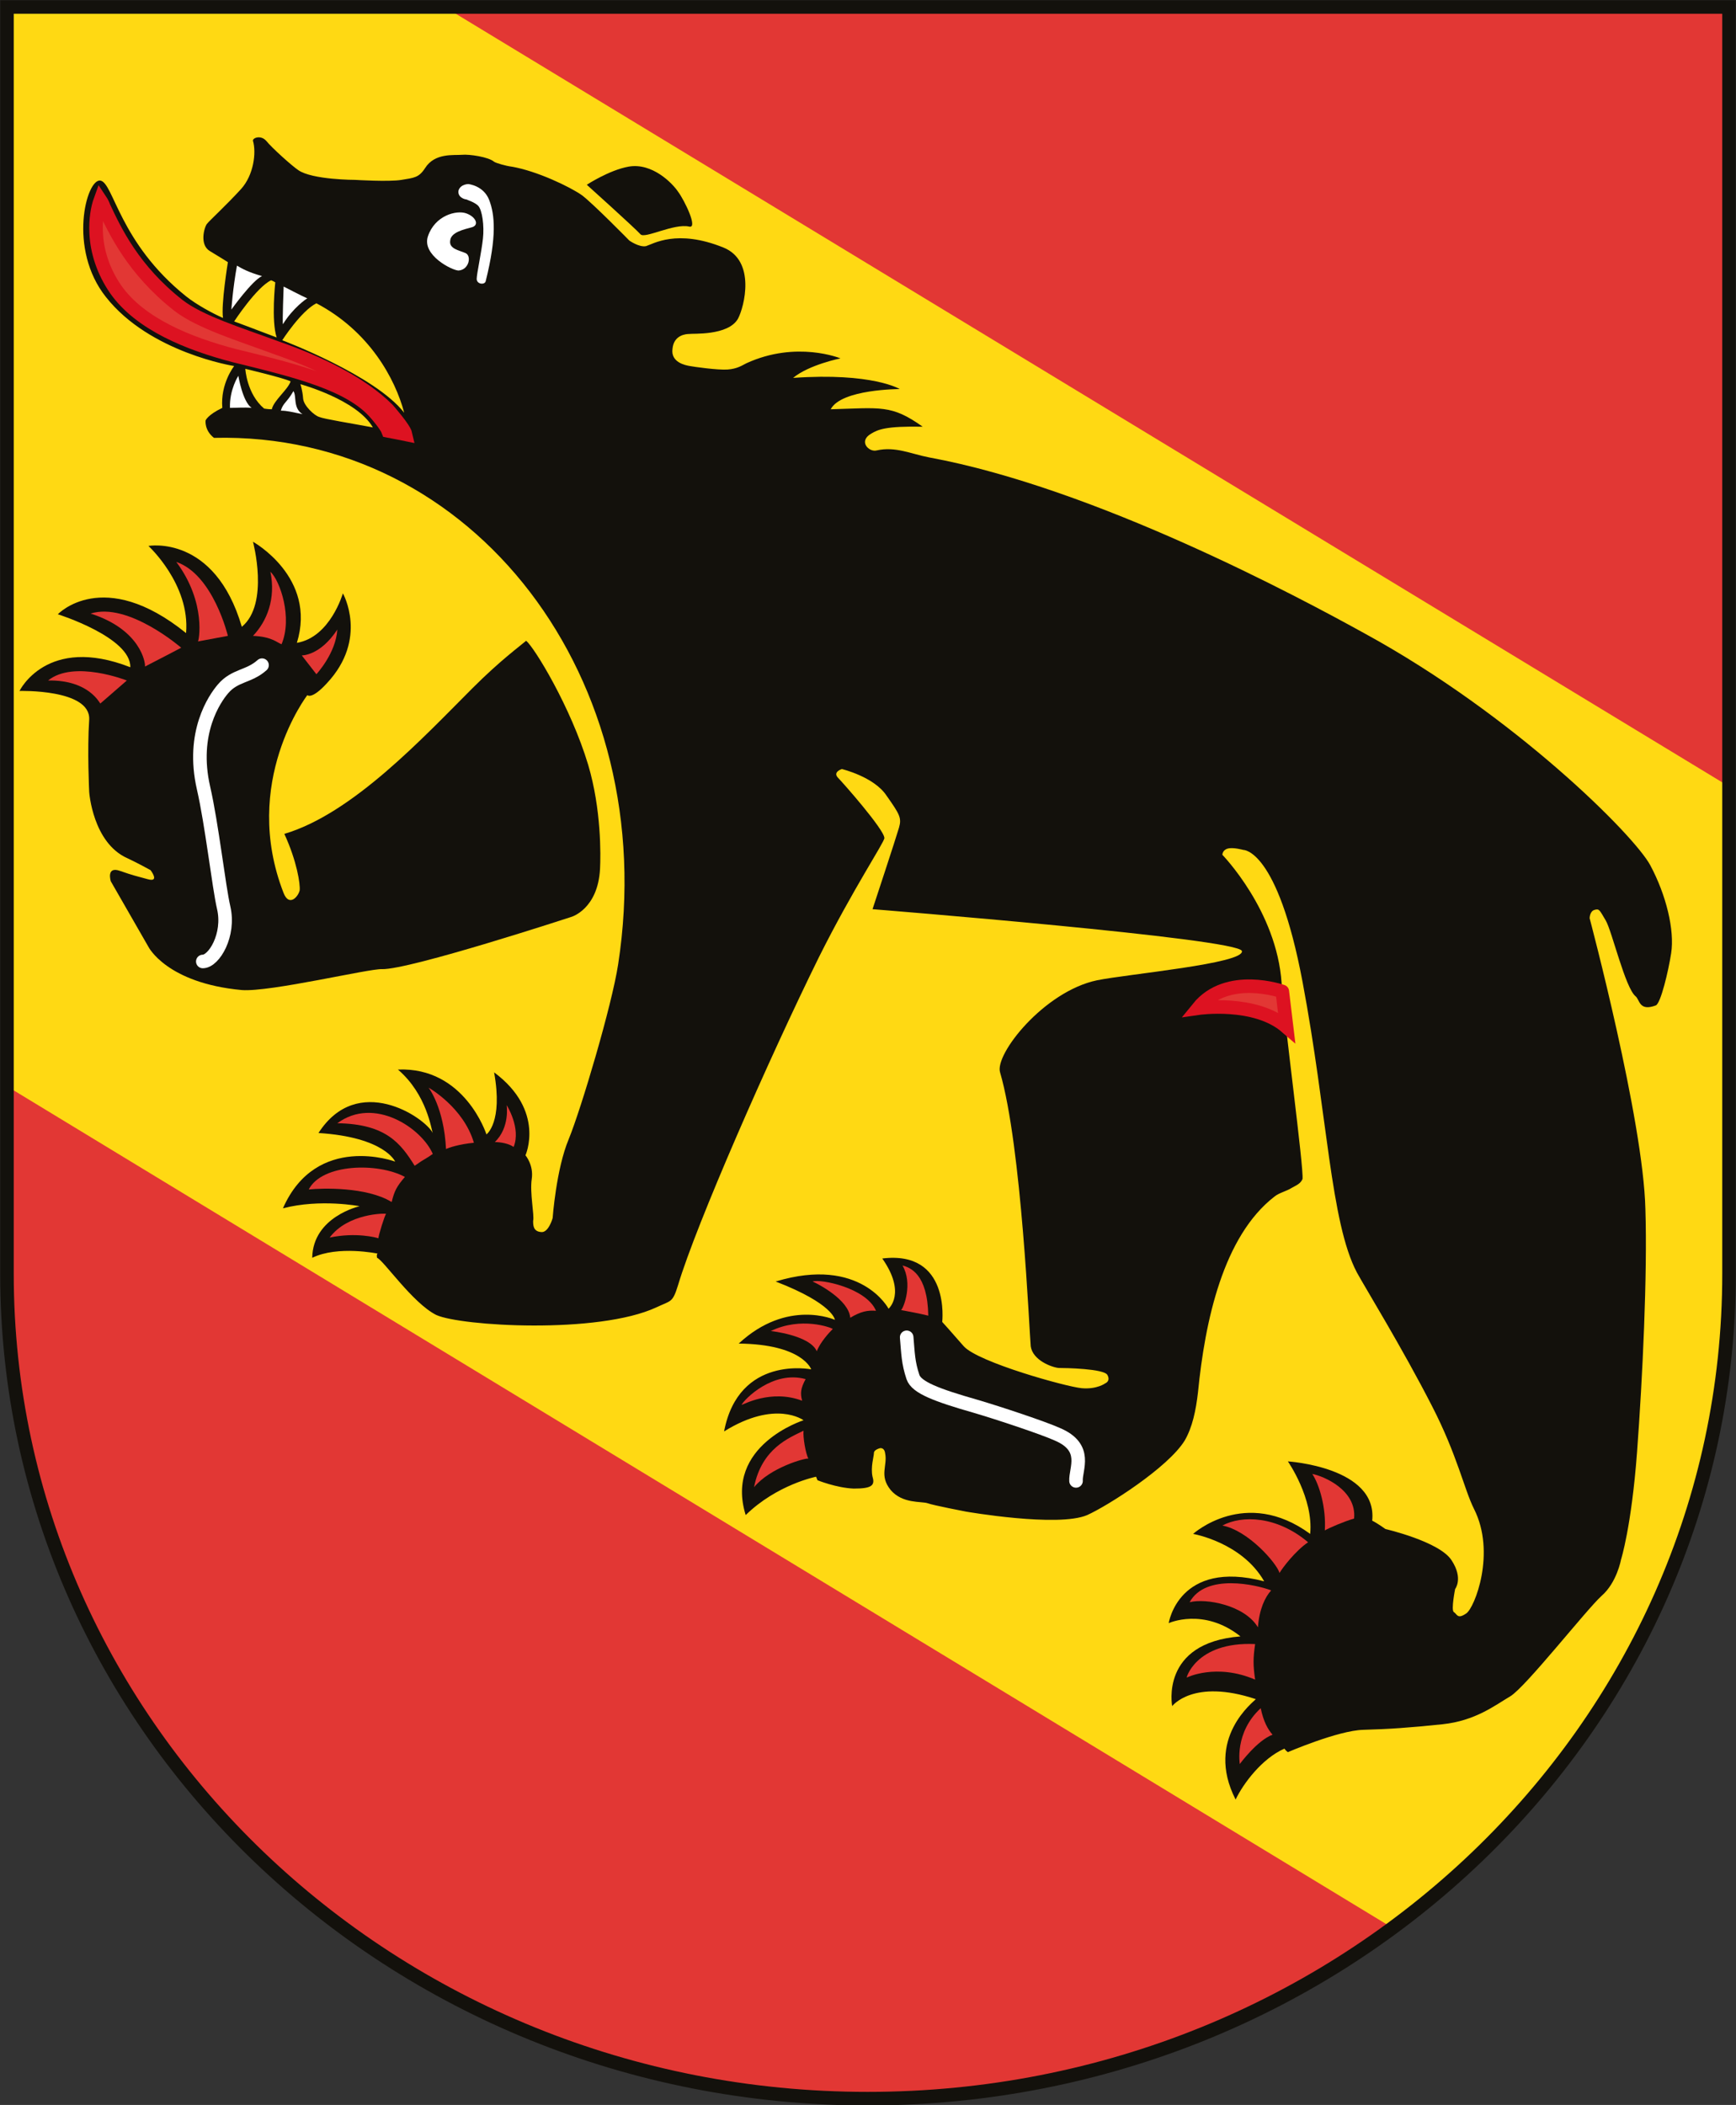 <?xml version="1.0" encoding="utf-8"?>
<!-- Generator: Adobe Illustrator 26.3.1, SVG Export Plug-In . SVG Version: 6.00 Build 0)  -->
<svg version="1.1" xmlns="http://www.w3.org/2000/svg" xmlns:xlink="http://www.w3.org/1999/xlink" x="0px" y="0px"
	 viewBox="0 0 249.1 301.9" style="enable-background:new 0 0 249.1 301.9;" xml:space="preserve">
<rect x="0" y="0" width="249.1" height="301.9" fill="#333333" stroke="none"/>
<style type="text/css">
	.st0{fill:#FFD913;}
	.st1{fill:#13110C;}
	.st2{fill:#E23734;}
	.st3{fill:none;stroke:#DD1221;stroke-width:1.945;}
	.st4{fill:#FFFFFF;}
	.st5{fill:none;stroke:#FFFFFF;stroke-width:1.945;stroke-linecap:round;stroke-linejoin:round;}
	.st6{fill:none;stroke:#13110C;stroke-width:1.945;}
</style>
<g id="Ebene_1">
</g>
<g id="Layer_1">
	<g>
		<path class="st0" d="M124.5,1h123.6v181.7c0,65.3-55.3,118.3-123.6,118.3C56.3,301,1,248,1,182.7V1H124.5z"/>
		<path class="st1" d="M236.8,124.1c-2.3-4.3-19.5-21.5-40.9-33.2c-9.4-5.2-38.7-20.9-62.6-25.3c-2.6-0.5-4.8-1.6-7.5-1
			c-1.1,0.3-2.7-1.3-0.8-2.4c1-0.6,2.1-1.1,7.4-1c-4.5-3.2-6-2.7-13.2-2.5c1.5-2.9,9.9-2.9,9.9-2.9s-3.9-2.4-15.3-1.6
			c2.3-1.9,6.8-2.8,6.8-2.8s-6.3-2.6-13.5,0.7c-0.6,0.3-1.3,0.8-2.7,0.9c-1.4,0.1-4.9-0.4-5.4-0.5c-0.6-0.1-2.8-0.5-2.5-2.5
			c0.2-2,2-2.1,2.4-2.1c0.4-0.1,5.6,0.3,7-2.2c0.9-1.7,2.6-8.3-2.1-10.2c-6.7-2.7-10.1-0.5-11.1-0.2c-1,0.2-2.4-0.8-2.4-0.8
			s-5.2-5.3-6.8-6.5c-1.7-1.2-6.5-3.5-10.1-4.1c-0.8-0.1-2.2-0.5-2.5-0.7c-0.8-0.7-3.6-1.1-4.6-1c-1.2,0.1-3.9-0.3-5.3,1.9
			c-0.9,1.4-1.6,1.4-3.4,1.7c-1.8,0.3-6.6,0-6.6,0s-6.2,0-8.2-1.4c-0.9-0.6-3.8-3.2-4.6-4.2c-0.8-0.9-2-0.4-1.9,0
			c0.5,1.7,0.1,4.9-1.7,6.9c-2.1,2.3-4.5,4.5-4.9,5c-0.4,0.5-1.1,3,0.4,3.9c1.5,0.9,2.6,1.6,2.6,1.6s-1,6.1-0.7,8
			c-1.4-0.6-3.8-1.9-5.3-3.1c-9.6-7.7-10.4-16.3-12.3-16.6c-2-0.3-4.7,9.8,0.8,16.7c6.3,8,18.4,9.9,18.4,9.9s-2,2.5-1.7,6
			c-2.1,1-2.4,1.8-2.4,1.8s-0.2,1.4,1.2,2.5c37.3-0.9,64.3,34.7,58,75.5c-0.9,5.9-5.3,20.7-7.1,25.1c-1.8,4.3-2.3,11.3-2.3,11.3
			s-0.6,2.2-1.7,2c-1.1-0.1-1.1-1-1.1-1.6c0.2-0.8-0.5-4-0.2-6c0.3-2-0.9-3.4-0.9-3.4s2.9-6.4-4.5-11.9c1.3,7.2-1.1,8.9-1.1,8.9
			s-3.1-9.7-12.7-9.3c4.2,3.6,4.8,8.7,5,9.1c-1.2-2.3-10.8-8.7-16.4,0c9.5,0.6,11,4.1,11,4.1s-11.3-4.2-16.1,6.7
			c5.4-1.4,11-0.3,11-0.3s-6.7,1.5-6.8,7.4c3.7-1.8,9.4-0.6,9.4-0.6s-0.2,0-0.1,0.6c0.9,0.3,5.1,6.5,8.5,8.2
			c3.5,1.6,23.2,2.8,31.6-1.1c2.1-1,2.3-0.6,3.1-3.2c2.6-8.7,13-32.4,20.2-47c4.9-9.8,9.4-16.5,9.4-17.1c0-1.2-6-8-6.7-8.7
			c-0.7-0.8,0.6-1.2,0.6-1.2s4.6,1.1,6.4,3.8c1.9,2.7,2.2,3.2,1.8,4.6c-0.4,1.4-3.8,11.7-3.8,11.7s52.6,4.2,53,6
			c0.4,1.8-16.4,3.3-20.8,4.2c-7.6,1.6-14.7,10.6-13.9,13.2c3.1,10.6,4.2,37.3,4.4,39.3c0.3,2,3,3,4,3.1c1,0,6.5,0.1,7,1
			c0.5,0.9-0.3,1.2-0.3,1.2s-1.2,0.9-3.4,0.7c-2.2-0.2-14.8-3.7-16.9-6c-2-2.3-3.1-3.5-3.1-3.5s1.2-10.3-8.6-9.1
			c3.5,5,0.9,7.2,0.9,7.2s-4-7.6-16.2-3.9c8.3,3.2,8.5,5.5,8.5,5.5s-6.8-3.1-13.8,3.4c9.2,0.1,10.4,3.7,10.4,3.7s-10.4-2.1-12.5,8.9
			c7.4-4.6,11.4-1.6,11.4-1.6s-11.4,3.6-8.3,13.6c4.5-4.4,10.1-5.5,10.1-5.5l0.2,0.5c0,0,2.7,1.1,5.2,1.2c2.5,0,3.1-0.4,2.7-1.7
			c-0.3-1.4,0.2-2.9,0.2-3.4c0-0.5,0.9-0.7,0.9-0.7s0.6-0.1,0.7,0.7c0.4,1.8-0.9,3.2,0.8,5.3c1.7,2,4.4,1.6,5.3,1.9
			c0.8,0.3,5.5,1.2,5.5,1.2s13.2,2.3,17.4,0.5c2.9-1.3,11.6-6.8,14-10.7c1.1-1.9,1.6-4.3,1.9-6.9c1-10.2,3.6-22.4,11-28.1
			c0.6-0.5,1.8-0.8,2.4-1.2c0.7-0.4,1.3-0.6,1.6-1.3c0.2-1.6-2.6-22.3-3-28.1c-0.7-10.4-8.5-18.4-8.5-18.4s0-0.7,0.8-0.9
			c0.8-0.2,2.2,0.2,2.2,0.2s4.9-0.2,8.5,18.9c3.6,19.1,4,34.5,7.8,41.7c1.2,2.2,6.5,10.8,10.8,19.2c3.6,7,4.6,11.9,6,14.7
			c3.2,6.3,0.1,14.2-1.1,15c-1.3,0.9-1.3,0.1-1.8-0.2c-0.4-0.3,0.2-3.3,0.2-3.3s1.2-1.5-0.5-4.1c-1.7-2.7-9.5-4.5-9.5-4.5
			s-1.1-0.8-1.9-1.2c0.8-7.7-12.1-8.5-12.1-8.5s3.7,5.3,3.2,10.4c-9.3-6.8-16.8,0-16.8,0s7,1.2,10.2,6.8c-12.3-3.2-13.7,6-13.7,6
			s5-2.3,10.3,1.9c-11.6,0.9-9.8,10-9.8,10s3-4,12-1c-0.2,0.3-7.4,5.6-2.9,14.4c1.1-2.3,3.8-5.9,7-7.3c0.3,0.4,0.4,0.4,0.5,0.5
			c0,0,7.2-3.1,10.8-3.2c3.7-0.1,6.6-0.3,11.4-0.8c4.7-0.5,7.5-2.7,9.7-4c2.2-1.3,10.9-12.4,13.1-14.4c2.2-1.9,2.8-5.2,2.8-5.2
			s1.5-4.7,2.3-15.4c0.8-10.7,1.5-25.5,1.2-34.9c-0.3-12.8-8-41.7-8-41.7s0-1,0.7-1.2c0.7-0.2,0.7,0,1.6,1.5
			c0.9,1.5,2.8,9.7,4.3,10.9c0.6,0.5,0.5,2.2,2.9,1.3c0.7-0.3,1.8-4.9,2.2-7.5C240.3,133.4,239.1,128.4,236.8,124.1 M38.9,40.2
			c0.3,0.1,0.6,0.3,0.6,0.3s-0.6,5.5,0.2,7.9c-3.4-1.3-6.1-2.3-6.1-2.3S36.8,41.2,38.9,40.2 M39,58.7c-0.1,0-0.5,0-1.1-0.1
			c-2.5-2.1-2.7-5.7-2.7-5.7s5.5,1.3,6.5,1.8C41.3,55.9,39.3,57.4,39,58.7 M45.8,59.8c-0.7-0.2-2.2-1.6-2.3-2.6
			c-0.1-1.3-0.4-2.1-0.4-2.1s8.1,2.2,10.4,6.2C50.3,60.7,46.5,60.1,45.8,59.8 M40.5,48.8c0,0,2.7-4.2,4.9-5.3
			c7.6,4,11.3,10.8,12.6,15.7C53.8,53.8,40.5,48.8,40.5,48.8"/>
		<path class="st1" d="M40.8,119.6c9.8-2.9,19.9-13.8,27-20.9c4-4,6.9-6.1,7.7-6.8c1.2,1,6.4,9.5,8.9,17.8c1.9,6.4,1.8,13,1.7,14.9
			c-0.3,5.8-4.1,6.9-4.1,6.9s-23.2,7.6-27.2,7.5c-1.8-0.1-16,3.3-20.1,3c-10.8-1-13.4-6.2-13.4-6.2l-5.4-9.4c0,0-0.7-2.2,1.3-1.5
			c2,0.7,2.2,0.7,4,1.2c1.8,0.5,0.4-1.3,0.4-1.3s-1.8-1-3.3-1.7c-5-2.2-5.5-9.5-5.5-9.5s-0.3-6,0-10.4c0.2-4.4-10-4.1-10-4.1
			s3.9-8.1,15.9-3.4c0.1-4.3-10.4-7.6-10.4-7.6s6.5-6.9,18.4,2.7c0.6-7-5.4-12.5-5.4-12.5s9.5-1.7,13.4,11.6
			c4-3.3,1.6-12.2,1.6-12.2s9.2,5.1,6.3,14.5c4.8-0.8,6.6-7.1,6.6-7.1s3.7,6.5-2.3,12.9c-2.2,2.4-2.8,1.7-2.8,1.7
			s-9.6,12.5-3.4,28.4c0.8,2,2.1,0.5,2.3-0.4C43.1,126.8,42.6,123.5,40.8,119.6"/>
		<path class="st1" d="M84.2,26.5c0,0,7,6.3,7.7,7.1c0.6,0.7,4.8-1.6,7-1.1c1.3,0.3-0.7-3.8-1.6-5c-0.8-1.2-3.7-4.2-7.1-3.6
			C87.4,24.4,84.2,26.5,84.2,26.5"/>
		<path class="st2" d="M54,59.4c-3.6-4.3-11.4-6.2-20.4-8.4c-6.5-1.7-13.5-4.5-17-9.5c-1.8-2.6-2.7-5.5-2.8-8.1
			c-0.1-1.9,0.2-3.6,0.6-4.7c0.2,0.3,0.4,0.7,0.5,1c1.6,3.4,4.2,9,10.7,14.1c3.1,2.4,8.7,4.1,14.1,6.1c5.8,2,12.1,5,15.9,8.8
			c0,0,2.4,2.7,2.6,3.6c-0.5-0.1-1.4-0.3-2.5-0.5C55.4,61,54,59.4,54,59.4"/>
		<path class="st3" d="M54,59.4c-3.6-4.3-11.4-6.2-20.4-8.4c-6.5-1.7-13.5-4.5-17-9.5c-1.8-2.6-2.7-5.5-2.8-8.1
			c-0.1-1.9,0.2-3.6,0.6-4.7c0.2,0.3,0.4,0.7,0.5,1c1.6,3.4,4.2,9,10.7,14.1c3.1,2.4,8.7,4.1,14.1,6.1c5.8,2,12.1,5,15.9,8.8
			c0,0,2.4,2.7,2.6,3.6c-0.5-0.1-1.4-0.3-2.5-0.5C55.4,61,54,59.4,54,59.4z"/>
		<path class="st4" d="M33,58.5c0.9,0,2.1-0.1,3.1,0c-1.3-0.9-1.9-4.6-1.9-4.6S32.9,55.9,33,58.5"/>
		<path class="st4" d="M40.3,58.9c0.9,0,1.6,0.2,3.1,0.5c-1.4-0.9-0.8-2.6-1.3-3.3C41.2,57.7,40.6,57.8,40.3,58.9"/>
		<path class="st4" d="M40.6,46.5c1.4-2.3,3.4-3.7,3.5-3.7c-0.7-0.3-3.4-1.7-3.4-1.7S40.5,46.3,40.6,46.5"/>
		<path class="st4" d="M33.2,44.4c0,0,3-4.2,4.4-4.8c-2.1-0.6-2.9-1.1-3.6-1.5C33.4,41.4,33.2,44.4,33.2,44.4"/>
		<path class="st2" d="M171.9,144.6c0,0,8.2-1.2,12.7,2.7c-0.1-0.8-0.6-5.1-0.6-5.1S176.1,139.4,171.9,144.6"/>
		<path class="st3" d="M171.9,144.6c0,0,8.2-1.2,12.7,2.7c-0.1-0.8-0.6-5.1-0.6-5.1S176.1,139.4,171.9,144.6z"/>
		<path class="st4" d="M67.2,26.4c0,0,2.2,0.2,3,2.3c0.8,2.1,1.1,5.2-0.5,11.6c-0.1,0.6-1.3,0.5-1.3-0.3c0-0.7,0.7-3.9,0.9-5.8
			c0.2-1.8-0.1-4.1-0.7-4.7c-0.5-0.5-1.5-0.8-1.7-0.9c-0.2,0-1.3-0.3-1.1-1.3C66.1,26.4,67.2,26.4,67.2,26.4"/>
		<path class="st4" d="M67.7,32.6c1.1-0.3,0.6-1.5-0.8-2c-1.4-0.5-4.5,0.3-5.5,3.3c-0.9,2.7,3.5,4.9,4.4,4.9c1.5-0.1,1.9-2.1,1-2.5
			c-0.9-0.4-2.4-0.6-2.2-1.8C64.7,33.3,66.6,32.9,67.7,32.6"/>
		<path class="st2" d="M43.3,94c0,0,2.6,0.1,5.1-3.7c-0.2,3.4-3,6.4-3,6.4L43.3,94z"/>
		<path class="st2" d="M6.9,97.6c3.7-3,11.3,0,11.3,0l-3.8,3.3C14.3,100.9,12.8,97.5,6.9,97.6"/>
		<path class="st2" d="M13,88c5.4-1.7,13,4.9,13,4.9s-4,2.1-5.2,2.7C20.9,95.1,20.2,90.3,13,88"/>
		<path class="st2" d="M25.3,80.6c5.3,1.8,7.4,10.6,7.4,10.6l-4.3,0.8C28.5,92.1,29.7,86.5,25.3,80.6"/>
		<path class="st2" d="M36.3,91.2c2-2.1,3.3-5.3,2.5-9.2c1.4,1.3,3.2,6.6,1.6,10.4C39.8,92.2,39,91.3,36.3,91.2"/>
		<path class="st2" d="M73.7,164.5c-0.7-0.5-1.9-0.7-2.7-0.7c2.2-2.1,1.7-5.3,1.7-5.3S74.8,161.8,73.7,164.5"/>
		<path class="st2" d="M68,163.9c-2.1,0.2-3.6,0.7-4,0.9c-0.3-6-2.5-8.8-2.5-8.8S66.5,158.8,68,163.9"/>
		<path class="st2" d="M62.1,165.5c-1.1,0.8-0.9,0.5-2.6,1.7c-2-3.2-4.1-6-11.1-6.1C53.7,157.2,60.5,161.8,62.1,165.5"/>
		<path class="st2" d="M44.3,170.6c1.9-3.7,9.9-3.9,13.8-1.8c-1.2,1.4-1.5,2-1.9,3.6C52.6,170.2,46.2,170.4,44.3,170.6"/>
		<path class="st2" d="M47.3,177.5c2.6-3.5,8-3.5,8.1-3.4c-0.2,0.2-1.1,3.1-1.1,3.5C54,177.5,51.1,176.7,47.3,177.5"/>
		<path class="st2" d="M133.2,188.7c-1.2-0.3-2.8-0.6-3.9-0.8c0.4-0.4,1.7-3.8,0.2-6.4C130.6,181.8,133.1,182.7,133.2,188.7"/>
		<path class="st2" d="M122,189c1.5-0.9,2.5-1.1,3.7-1c-1.4-3.3-8-4.6-9.1-4.2C117.3,184.1,121.8,186.4,122,189"/>
		<path class="st2" d="M110.6,190.9c4.4-2.1,8.6-0.5,8.9-0.3c-0.5,0.5-1.8,1.9-2.3,3.2C116.2,191.5,110.6,190.9,110.6,190.9"/>
		<path class="st2" d="M106.4,201.5c0.4-0.8,4.5-5,9.2-3.7c-0.7,1.3-0.8,2-0.5,3.1C110.6,199.2,106.6,201.5,106.4,201.5"/>
		<path class="st2" d="M108.2,213.3c1.1-5.6,5.1-7.1,7.1-8.1c-0.1,0.9,0.3,3.3,0.7,4C115.5,209.1,110.5,210.5,108.2,213.3"/>
		<path class="st2" d="M194.3,217.8c-1.4,0.4-3.5,1.3-4.2,1.7c0.2-3.3-0.8-6.6-1.8-8.1C189.9,211.7,194.7,213.7,194.3,217.8"/>
		<path class="st2" d="M183.6,225.6c-0.4-1.4-4.5-6.1-8.2-6.8c2.8-1.5,7.8-1.4,12.3,2.4C185.9,222.4,184,224.9,183.6,225.6"/>
		<path class="st2" d="M170.7,229.8c2.3-4.2,9.6-2.5,11.7-1.7c-0.9,1-1.7,2.7-1.9,5.3C178.6,230.2,173,229.2,170.7,229.8"/>
		<path class="st2" d="M170.3,240.6c-0.2,0.4,1.1-5.2,9.8-4.8c-0.3,2.1-0.3,3,0,5.1C174.5,238.5,170.3,240.6,170.3,240.6"/>
		<path class="st2" d="M177.9,253c0,0-0.8-4.5,3-8c0.4,1.9,1,3,1.7,3.8C180.4,249.6,177.9,253,177.9,253"/>
		<path class="st5" d="M37.6,95.4c-1.9,1.7-3.9,1.4-5.6,3.4c-1.2,1.4-4.6,6.3-2.8,14.2c1.2,5.2,2.2,14.2,2.9,17.2
			c0.9,3.9-1.4,7.7-3,7.7"/>
		<path class="st5" d="M130.1,191.8c0.2,2.3,0.2,3.6,0.9,5.7c0.5,1.5,3.4,2.6,9,4.2c3.4,1,9.7,3.1,11.7,4c4.5,1.9,2.6,5,2.7,6.7"/>
		<path class="st2" d="M1,182.7C1,248,56.3,301,124.5,301c28.3,0,54.4-9.1,75.3-24.5L1,155.8V182.7z"/>
		<polygon class="st2" points="248.1,1 124.5,1 63.8,1 248.1,112.8 		"/>
		<g>
			<path class="st6" d="M124.5,1h123.6v181.7c0,65.3-55.3,118.3-123.6,118.3C56.3,301,1,248,1,182.7V1H124.5z"/>
		</g>
	</g>
</g>
</svg>
